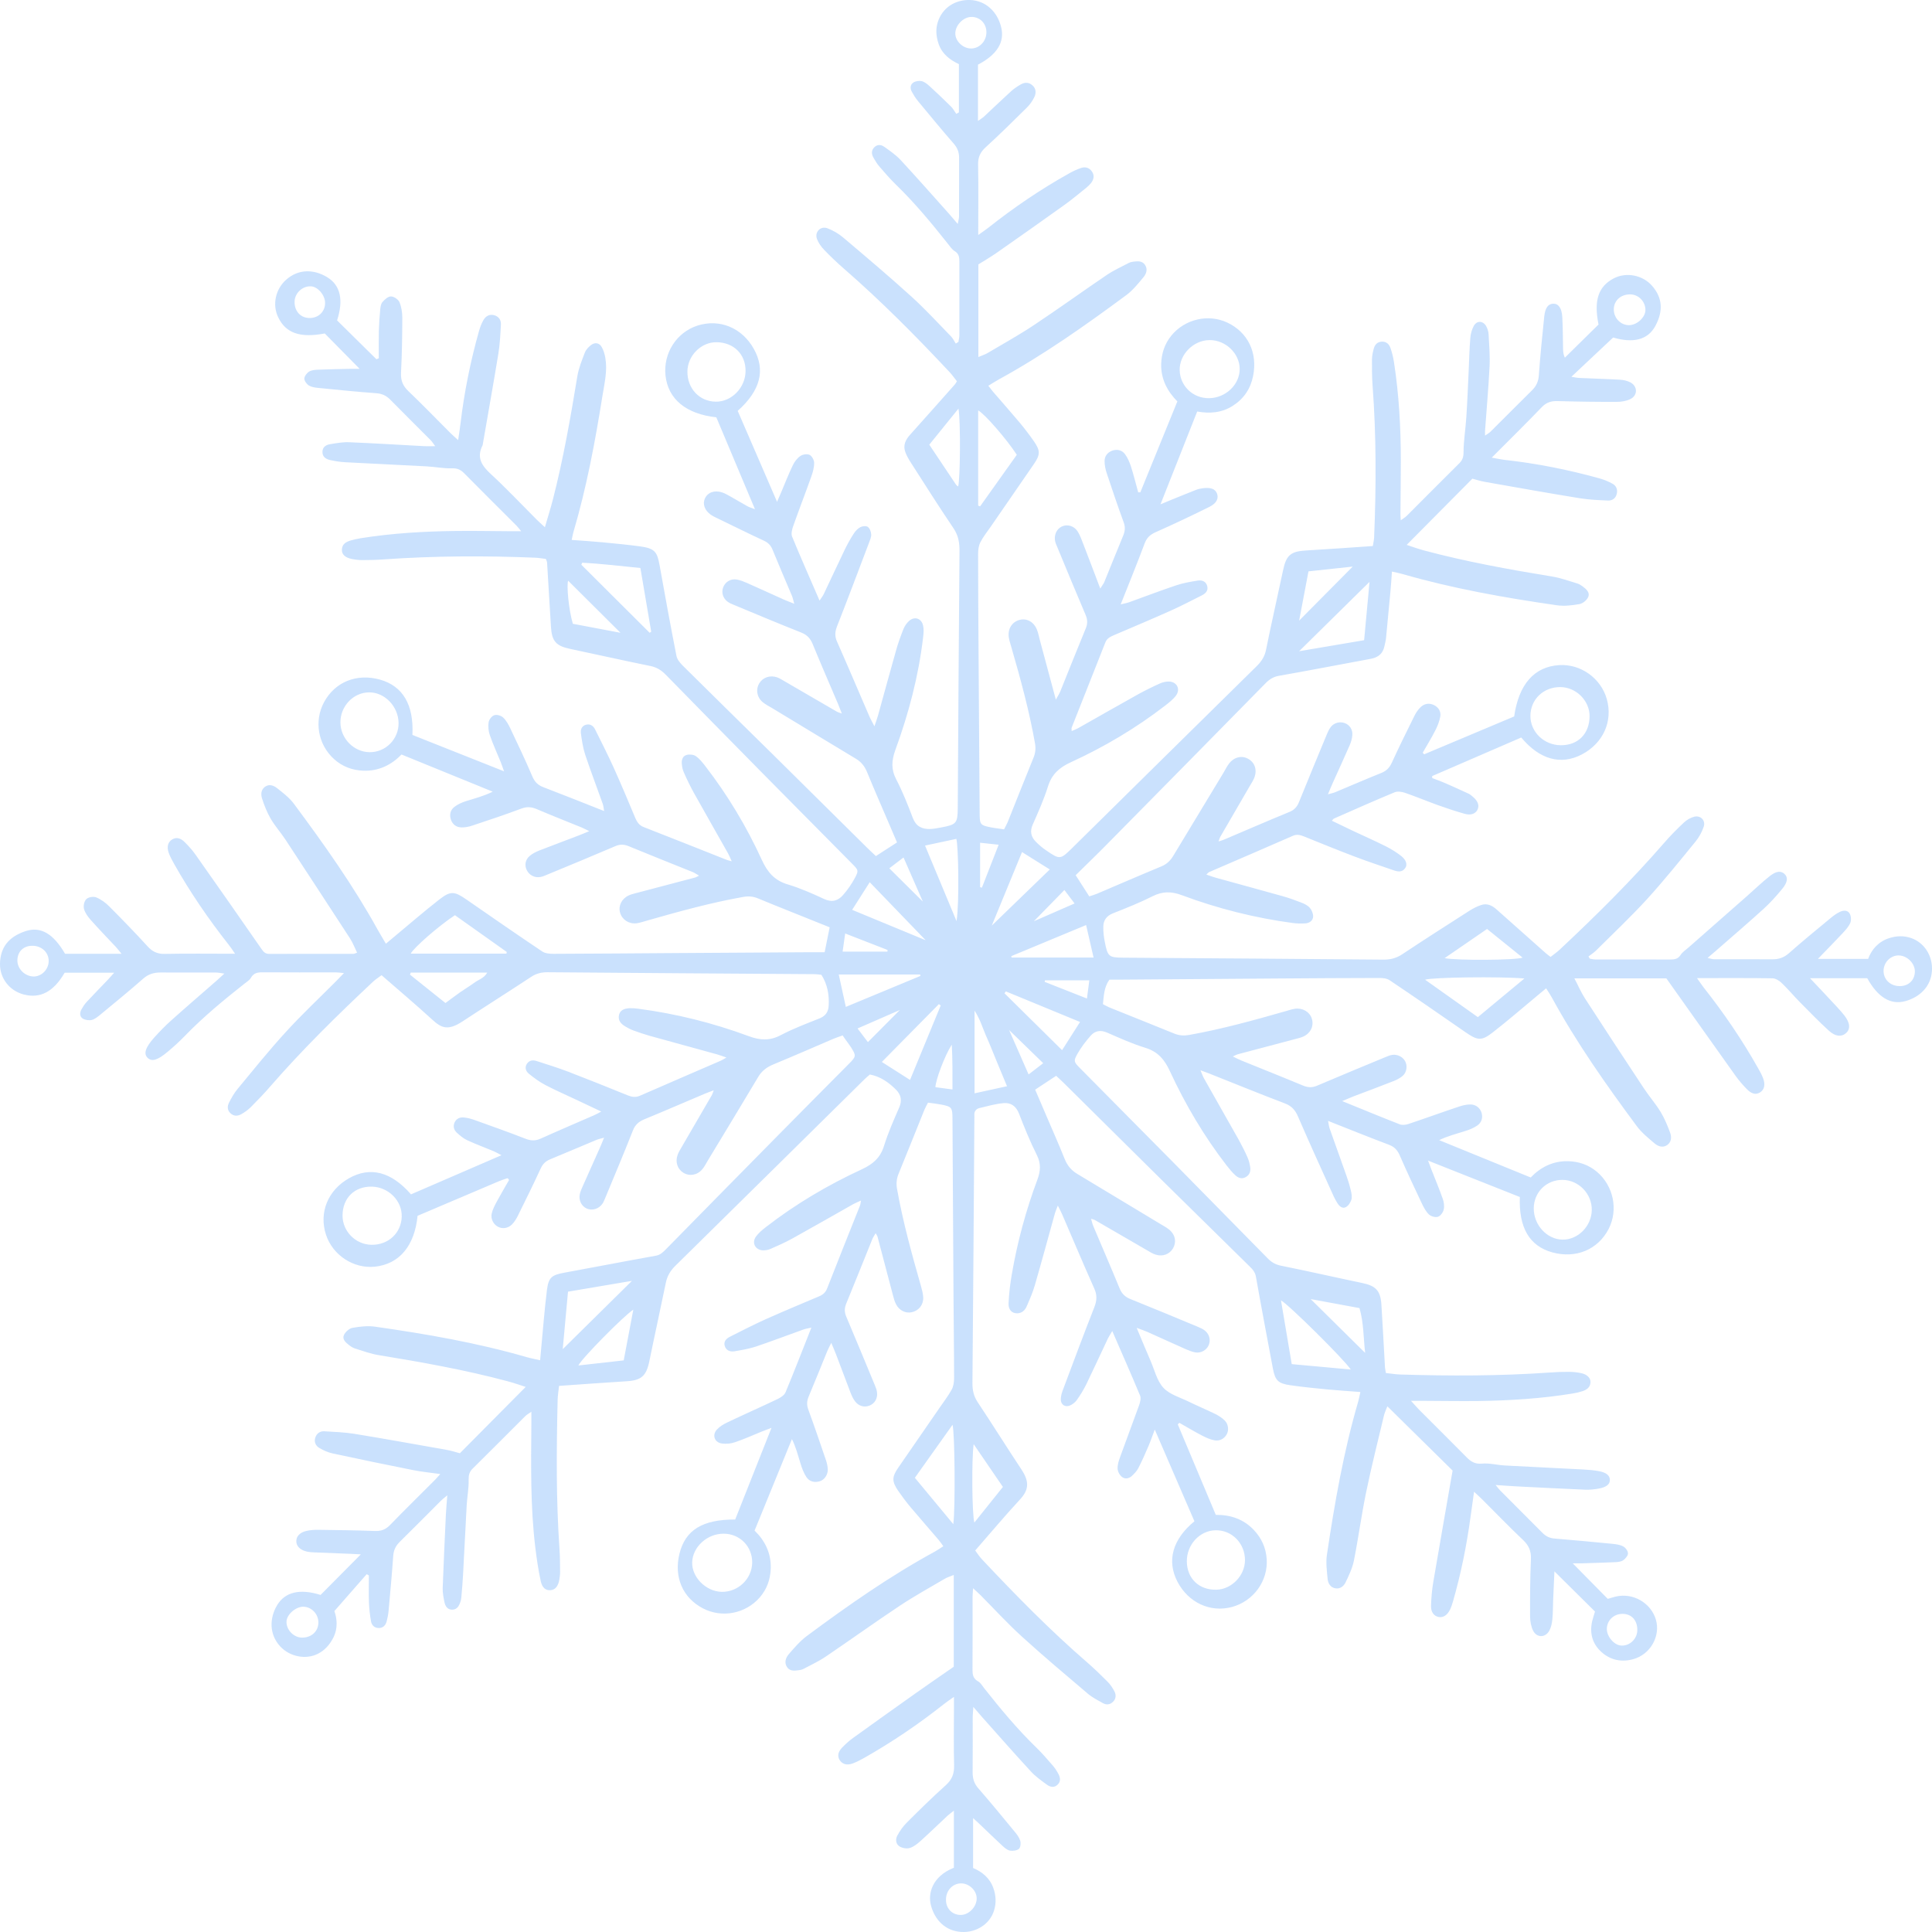 <?xml version="1.0" encoding="UTF-8"?> <svg xmlns="http://www.w3.org/2000/svg" viewBox="0 0 30 30" fill="none"><path opacity="0.3" d="M5.693 24.445C5.533 24.627 5.373 24.81 5.192 25.017C5.23 25.12 5.255 25.281 5.17 25.441C5.115 25.544 5.04 25.628 4.934 25.681C4.746 25.775 4.497 25.725 4.349 25.563C4.176 25.373 4.186 25.123 4.302 24.927C4.427 24.718 4.658 24.666 4.978 24.766C5.177 24.566 5.379 24.362 5.603 24.136C5.529 24.132 5.489 24.129 5.45 24.128C5.258 24.12 5.066 24.113 4.874 24.105C4.838 24.104 4.801 24.101 4.766 24.093C4.662 24.07 4.602 24.01 4.601 23.933C4.6 23.856 4.657 23.794 4.762 23.771C4.822 23.758 4.886 23.754 4.948 23.755C5.239 23.759 5.529 23.762 5.82 23.773C5.916 23.777 5.986 23.752 6.054 23.683C6.285 23.444 6.523 23.212 6.758 22.976C6.779 22.955 6.798 22.931 6.837 22.889C6.681 22.867 6.544 22.854 6.411 22.827C5.994 22.744 5.578 22.658 5.162 22.568C5.092 22.553 5.024 22.522 4.962 22.486C4.905 22.453 4.874 22.396 4.895 22.326C4.916 22.259 4.968 22.221 5.036 22.225C5.192 22.234 5.348 22.24 5.501 22.264C5.978 22.342 6.452 22.428 6.928 22.512C7.004 22.525 7.078 22.549 7.141 22.566C7.483 22.221 7.818 21.883 8.163 21.536C8.076 21.508 7.98 21.474 7.882 21.448C7.224 21.272 6.555 21.153 5.884 21.043C5.757 21.023 5.635 20.977 5.512 20.939C5.478 20.929 5.446 20.907 5.418 20.885C5.367 20.846 5.311 20.794 5.34 20.731C5.363 20.682 5.422 20.628 5.473 20.619C5.589 20.598 5.712 20.584 5.827 20.601C6.619 20.714 7.406 20.85 8.176 21.073C8.239 21.091 8.305 21.103 8.387 21.122C8.393 21.053 8.397 20.999 8.403 20.944C8.432 20.639 8.455 20.334 8.493 20.03C8.518 19.834 8.569 19.798 8.759 19.763C9.234 19.676 9.707 19.584 10.182 19.499C10.258 19.486 10.3 19.439 10.347 19.392C10.9 18.829 11.453 18.266 12.008 17.704C12.398 17.308 12.79 16.914 13.181 16.52C13.296 16.404 13.298 16.395 13.211 16.257C13.186 16.218 13.156 16.181 13.129 16.143C13.114 16.122 13.1 16.1 13.085 16.078C13.026 16.1 12.982 16.113 12.94 16.131C12.63 16.264 12.321 16.399 12.009 16.528C11.909 16.57 11.831 16.626 11.775 16.72C11.517 17.153 11.256 17.583 10.995 18.014C10.966 18.062 10.941 18.115 10.904 18.158C10.825 18.25 10.704 18.269 10.609 18.209C10.52 18.153 10.483 18.045 10.521 17.936C10.534 17.897 10.556 17.861 10.577 17.825C10.736 17.551 10.895 17.278 11.054 17.004C11.063 16.988 11.068 16.97 11.083 16.93C11.021 16.954 10.979 16.968 10.938 16.986C10.627 17.117 10.318 17.252 10.006 17.38C9.919 17.416 9.862 17.465 9.827 17.556C9.688 17.909 9.541 18.257 9.396 18.607C9.384 18.636 9.372 18.665 9.355 18.691C9.297 18.774 9.194 18.804 9.108 18.765C9.029 18.728 8.983 18.637 9.003 18.543C9.013 18.498 9.033 18.454 9.052 18.412C9.138 18.217 9.226 18.024 9.312 17.829C9.333 17.782 9.352 17.735 9.38 17.666C9.328 17.681 9.295 17.686 9.265 17.699C9.025 17.799 8.787 17.901 8.547 18C8.475 18.029 8.429 18.071 8.396 18.144C8.281 18.394 8.159 18.64 8.037 18.887C8.014 18.932 7.985 18.978 7.95 19.013C7.888 19.075 7.802 19.085 7.734 19.05C7.663 19.014 7.615 18.926 7.636 18.84C7.652 18.776 7.684 18.714 7.716 18.655C7.777 18.542 7.843 18.431 7.904 18.324C7.895 18.309 7.893 18.304 7.889 18.301C7.886 18.298 7.88 18.295 7.876 18.296C7.832 18.311 7.788 18.325 7.745 18.343C7.325 18.521 6.905 18.7 6.484 18.879C6.438 19.346 6.201 19.629 5.821 19.669C5.489 19.703 5.165 19.49 5.061 19.17C4.95 18.827 5.092 18.481 5.419 18.296C5.748 18.11 6.075 18.193 6.382 18.546C6.841 18.348 7.301 18.148 7.787 17.938C7.734 17.911 7.702 17.892 7.668 17.877C7.529 17.819 7.388 17.767 7.252 17.704C7.192 17.676 7.139 17.63 7.09 17.585C7.047 17.543 7.032 17.487 7.06 17.427C7.089 17.367 7.143 17.347 7.202 17.352C7.258 17.357 7.315 17.372 7.368 17.391C7.631 17.486 7.896 17.579 8.157 17.681C8.24 17.714 8.311 17.718 8.394 17.681C8.673 17.555 8.955 17.436 9.235 17.313C9.263 17.301 9.289 17.285 9.336 17.26C9.198 17.195 9.078 17.138 8.958 17.081C8.794 17.004 8.627 16.931 8.466 16.847C8.375 16.799 8.291 16.737 8.211 16.672C8.167 16.635 8.143 16.578 8.182 16.518C8.22 16.462 8.275 16.457 8.334 16.476C8.497 16.529 8.66 16.579 8.82 16.64C9.13 16.759 9.439 16.883 9.746 17.008C9.812 17.035 9.869 17.044 9.938 17.014C10.356 16.831 10.776 16.651 11.195 16.469C11.217 16.46 11.237 16.445 11.28 16.421C11.217 16.4 11.176 16.384 11.134 16.372C10.784 16.275 10.434 16.18 10.084 16.083C9.999 16.059 9.916 16.03 9.833 16C9.79 15.984 9.748 15.962 9.708 15.938C9.642 15.898 9.593 15.846 9.612 15.76C9.627 15.693 9.684 15.658 9.783 15.655C9.824 15.654 9.866 15.658 9.907 15.663C10.496 15.74 11.069 15.883 11.625 16.089C11.803 16.155 11.953 16.164 12.125 16.073C12.317 15.972 12.522 15.895 12.725 15.814C12.82 15.776 12.863 15.712 12.868 15.614C12.877 15.444 12.848 15.284 12.755 15.137C12.721 15.133 12.69 15.128 12.66 15.127C11.273 15.117 9.887 15.109 8.5 15.097C8.409 15.097 8.33 15.115 8.252 15.166C7.897 15.4 7.537 15.627 7.181 15.861C6.948 16.015 6.847 15.956 6.711 15.832C6.459 15.601 6.197 15.38 5.925 15.143C5.883 15.175 5.831 15.207 5.788 15.248C5.235 15.767 4.694 16.298 4.196 16.871C4.101 16.981 4 17.086 3.897 17.189C3.854 17.232 3.802 17.27 3.748 17.3C3.691 17.334 3.628 17.335 3.576 17.284C3.529 17.238 3.528 17.178 3.555 17.125C3.592 17.051 3.633 16.977 3.685 16.914C3.933 16.614 4.177 16.31 4.44 16.023C4.688 15.751 4.958 15.498 5.218 15.237C5.254 15.201 5.289 15.165 5.341 15.11C5.284 15.105 5.25 15.099 5.217 15.099C4.838 15.099 4.459 15.101 4.08 15.098C4.002 15.097 3.94 15.107 3.897 15.182C3.875 15.221 3.831 15.247 3.794 15.276C3.472 15.53 3.156 15.791 2.869 16.087C2.787 16.173 2.697 16.253 2.606 16.33C2.448 16.463 2.359 16.489 2.294 16.428C2.226 16.364 2.255 16.266 2.399 16.106C2.479 16.018 2.562 15.932 2.651 15.852C2.883 15.644 3.119 15.441 3.354 15.236C3.392 15.202 3.43 15.168 3.484 15.118C3.43 15.111 3.397 15.103 3.364 15.102C3.073 15.101 2.782 15.103 2.491 15.101C2.389 15.101 2.304 15.125 2.223 15.197C2.005 15.389 1.779 15.573 1.555 15.758C1.515 15.79 1.471 15.827 1.424 15.838C1.38 15.848 1.32 15.839 1.283 15.815C1.235 15.784 1.237 15.723 1.265 15.674C1.288 15.633 1.313 15.593 1.345 15.559C1.454 15.441 1.567 15.326 1.678 15.21C1.704 15.182 1.729 15.152 1.773 15.104H1.004C0.833 15.399 0.626 15.51 0.367 15.442C0.148 15.384 -0.006 15.19 0 14.959C0.007 14.719 0.125 14.549 0.396 14.459C0.633 14.38 0.83 14.5 1.01 14.81C1.294 14.81 1.578 14.81 1.887 14.81C1.848 14.763 1.825 14.732 1.799 14.704C1.668 14.564 1.534 14.426 1.407 14.283C1.363 14.233 1.32 14.174 1.304 14.112C1.292 14.066 1.308 13.991 1.342 13.96C1.375 13.929 1.453 13.917 1.496 13.935C1.57 13.966 1.64 14.018 1.697 14.075C1.899 14.278 2.098 14.483 2.29 14.693C2.366 14.777 2.444 14.815 2.559 14.812C2.912 14.805 3.264 14.81 3.65 14.81C3.609 14.75 3.583 14.709 3.553 14.672C3.237 14.272 2.95 13.852 2.7 13.408C2.67 13.354 2.639 13.298 2.619 13.24C2.586 13.147 2.61 13.071 2.675 13.034C2.737 12.998 2.801 13.009 2.871 13.079C2.929 13.138 2.986 13.2 3.034 13.268C3.378 13.756 3.72 14.244 4.06 14.735C4.093 14.782 4.119 14.812 4.18 14.812C4.616 14.81 5.052 14.812 5.488 14.811C5.502 14.811 5.516 14.803 5.545 14.793C5.507 14.715 5.478 14.638 5.434 14.57C5.1 14.056 4.765 13.544 4.429 13.032C4.357 12.924 4.269 12.826 4.204 12.714C4.147 12.617 4.105 12.51 4.07 12.402C4.049 12.339 4.05 12.264 4.115 12.217C4.18 12.17 4.25 12.197 4.302 12.238C4.395 12.312 4.493 12.386 4.563 12.48C5.031 13.11 5.485 13.749 5.865 14.437C5.903 14.505 5.944 14.571 5.992 14.654C6.042 14.613 6.083 14.577 6.126 14.542C6.357 14.35 6.585 14.152 6.822 13.967C6.998 13.83 7.057 13.84 7.239 13.965C7.631 14.237 8.024 14.509 8.421 14.775C8.467 14.806 8.538 14.811 8.597 14.811C9.236 14.809 9.874 14.803 10.513 14.799C11.209 14.794 11.905 14.79 12.601 14.786C12.662 14.785 12.724 14.786 12.805 14.786C12.832 14.653 12.857 14.529 12.883 14.399C12.682 14.318 12.5 14.245 12.317 14.172C12.134 14.098 11.951 14.026 11.769 13.95C11.695 13.919 11.625 13.913 11.543 13.927C11.036 14.017 10.541 14.154 10.047 14.295C9.992 14.31 9.938 14.33 9.882 14.337C9.764 14.35 9.659 14.279 9.629 14.173C9.598 14.068 9.651 13.957 9.761 13.905C9.794 13.889 9.83 13.88 9.865 13.871C10.175 13.789 10.487 13.707 10.798 13.625C10.811 13.621 10.824 13.612 10.855 13.597C10.815 13.574 10.788 13.555 10.758 13.542C10.426 13.408 10.094 13.277 9.763 13.14C9.691 13.11 9.629 13.107 9.555 13.139C9.203 13.29 8.848 13.436 8.493 13.583C8.46 13.597 8.426 13.612 8.391 13.618C8.305 13.634 8.221 13.591 8.182 13.516C8.142 13.44 8.154 13.35 8.226 13.29C8.268 13.254 8.321 13.228 8.373 13.207C8.576 13.128 8.781 13.052 8.984 12.974C9.032 12.956 9.078 12.936 9.15 12.906C9.094 12.879 9.061 12.861 9.027 12.847C8.796 12.753 8.564 12.662 8.335 12.564C8.254 12.53 8.184 12.523 8.098 12.555C7.845 12.65 7.589 12.735 7.333 12.82C7.28 12.838 7.222 12.849 7.167 12.848C7.088 12.847 7.028 12.804 7.002 12.728C6.976 12.652 6.992 12.578 7.055 12.53C7.107 12.49 7.17 12.461 7.233 12.441C7.37 12.398 7.51 12.363 7.651 12.293C7.183 12.102 6.716 11.912 6.235 11.716C6.079 11.876 5.88 11.978 5.638 11.967C5.468 11.96 5.314 11.903 5.185 11.785C4.937 11.56 4.874 11.196 5.032 10.903C5.202 10.589 5.537 10.453 5.897 10.552C6.254 10.651 6.427 10.941 6.404 11.412C6.868 11.596 7.334 11.781 7.827 11.977C7.804 11.914 7.791 11.873 7.775 11.833C7.718 11.694 7.655 11.557 7.606 11.415C7.585 11.354 7.577 11.281 7.587 11.217C7.593 11.174 7.636 11.119 7.674 11.106C7.714 11.092 7.78 11.111 7.812 11.141C7.86 11.185 7.894 11.248 7.923 11.308C8.041 11.556 8.159 11.805 8.267 12.058C8.303 12.141 8.352 12.191 8.436 12.223C8.746 12.341 9.054 12.465 9.381 12.594C9.372 12.545 9.37 12.512 9.359 12.481C9.269 12.227 9.172 11.975 9.087 11.719C9.052 11.612 9.035 11.498 9.02 11.386C9.012 11.327 9.035 11.269 9.102 11.253C9.167 11.237 9.214 11.271 9.241 11.327C9.338 11.522 9.437 11.717 9.527 11.915C9.644 12.175 9.755 12.438 9.865 12.702C9.893 12.768 9.926 12.815 9.996 12.843C10.427 13.011 10.855 13.182 11.285 13.352C11.303 13.359 11.322 13.363 11.362 13.374C11.338 13.321 11.324 13.285 11.305 13.251C11.13 12.939 10.951 12.629 10.777 12.316C10.719 12.212 10.667 12.104 10.619 11.995C10.6 11.954 10.591 11.906 10.587 11.86C10.581 11.798 10.602 11.738 10.664 11.722C10.708 11.711 10.771 11.717 10.806 11.742C10.864 11.783 10.911 11.843 10.955 11.9C11.302 12.35 11.593 12.836 11.829 13.351C11.917 13.544 12.027 13.673 12.235 13.734C12.428 13.792 12.615 13.875 12.798 13.96C12.92 14.017 13.014 13.986 13.091 13.898C13.162 13.817 13.225 13.726 13.276 13.631C13.336 13.518 13.328 13.51 13.236 13.416C12.776 12.951 12.315 12.486 11.855 12.021C11.348 11.507 10.842 10.992 10.337 10.476C10.27 10.408 10.199 10.362 10.101 10.342C9.684 10.258 9.269 10.163 8.853 10.076C8.634 10.03 8.568 9.957 8.555 9.73C8.536 9.398 8.515 9.067 8.495 8.735C8.494 8.721 8.486 8.706 8.477 8.679C8.425 8.673 8.37 8.663 8.315 8.66C7.525 8.628 6.737 8.631 5.948 8.687C5.84 8.695 5.731 8.697 5.622 8.697C5.57 8.697 5.518 8.691 5.467 8.681C5.36 8.659 5.308 8.611 5.309 8.538C5.31 8.449 5.373 8.414 5.446 8.392C5.496 8.378 5.547 8.367 5.598 8.358C6.086 8.28 6.578 8.251 7.072 8.245C7.363 8.241 7.654 8.248 7.944 8.249C7.984 8.249 8.024 8.249 8.093 8.249C8.057 8.206 8.041 8.183 8.021 8.163C7.749 7.891 7.476 7.621 7.206 7.347C7.151 7.292 7.099 7.269 7.016 7.272C6.888 7.276 6.758 7.249 6.629 7.242C6.209 7.219 5.789 7.201 5.369 7.178C5.287 7.174 5.204 7.161 5.124 7.143C5.06 7.129 5.006 7.093 5.007 7.018C5.007 6.941 5.063 6.907 5.128 6.897C5.224 6.881 5.323 6.863 5.421 6.867C5.81 6.883 6.198 6.907 6.587 6.928C6.637 6.931 6.688 6.928 6.758 6.928C6.729 6.89 6.712 6.86 6.689 6.837C6.48 6.627 6.27 6.419 6.062 6.208C6.001 6.146 5.936 6.113 5.845 6.106C5.545 6.084 5.246 6.054 4.946 6.024C4.895 6.019 4.839 6.012 4.797 5.986C4.763 5.966 4.727 5.917 4.726 5.88C4.726 5.843 4.762 5.795 4.796 5.772C4.832 5.749 4.884 5.743 4.929 5.741C5.1 5.734 5.272 5.731 5.443 5.727C5.477 5.726 5.511 5.727 5.584 5.727C5.387 5.526 5.214 5.351 5.043 5.178C4.658 5.251 4.437 5.173 4.319 4.925C4.226 4.732 4.277 4.49 4.444 4.343C4.631 4.177 4.869 4.176 5.08 4.304C5.289 4.43 5.336 4.662 5.234 4.975C5.437 5.175 5.641 5.377 5.845 5.578C5.857 5.573 5.87 5.568 5.882 5.563C5.882 5.42 5.88 5.277 5.883 5.133C5.886 5.024 5.894 4.915 5.904 4.807C5.908 4.767 5.914 4.718 5.939 4.69C5.974 4.65 6.026 4.602 6.071 4.603C6.117 4.603 6.183 4.648 6.202 4.69C6.233 4.764 6.247 4.851 6.247 4.932C6.246 5.217 6.242 5.503 6.227 5.788C6.221 5.907 6.255 5.992 6.342 6.074C6.564 6.286 6.776 6.506 6.993 6.723C7.025 6.755 7.06 6.784 7.114 6.834C7.129 6.732 7.142 6.654 7.151 6.574C7.209 6.088 7.305 5.611 7.438 5.14C7.455 5.081 7.477 5.021 7.508 4.968C7.545 4.905 7.605 4.873 7.68 4.896C7.748 4.918 7.782 4.972 7.778 5.039C7.77 5.189 7.763 5.341 7.739 5.489C7.663 5.955 7.579 6.42 7.499 6.885C7.497 6.896 7.497 6.907 7.493 6.916C7.395 7.108 7.484 7.235 7.626 7.365C7.87 7.59 8.098 7.833 8.333 8.068C8.369 8.104 8.407 8.137 8.461 8.187C8.507 8.028 8.551 7.89 8.587 7.75C8.748 7.121 8.86 6.482 8.965 5.842C8.986 5.716 9.036 5.593 9.082 5.474C9.1 5.428 9.14 5.387 9.18 5.356C9.237 5.313 9.305 5.323 9.341 5.385C9.372 5.437 9.39 5.499 9.4 5.559C9.434 5.758 9.386 5.952 9.355 6.146C9.241 6.859 9.109 7.568 8.904 8.262C8.894 8.296 8.889 8.332 8.877 8.384C9.042 8.396 9.2 8.406 9.357 8.421C9.553 8.44 9.75 8.458 9.945 8.485C10.164 8.516 10.205 8.566 10.242 8.777C10.326 9.248 10.412 9.717 10.504 10.185C10.515 10.241 10.561 10.295 10.603 10.337C11.067 10.798 11.535 11.255 12.001 11.715C12.492 12.201 12.982 12.687 13.474 13.173C13.51 13.209 13.548 13.243 13.601 13.293C13.709 13.223 13.815 13.154 13.929 13.081C13.881 12.97 13.84 12.875 13.8 12.78C13.688 12.518 13.573 12.256 13.465 11.992C13.428 11.901 13.375 11.832 13.291 11.782C12.86 11.523 12.429 11.261 11.999 11.001C11.945 10.968 11.888 10.941 11.841 10.901C11.75 10.824 11.733 10.699 11.793 10.606C11.849 10.517 11.958 10.481 12.068 10.518C12.106 10.532 12.142 10.555 12.178 10.576C12.452 10.735 12.725 10.894 12.999 11.053C13.015 11.062 13.034 11.066 13.072 11.08C13.048 11.018 13.032 10.976 13.015 10.935C12.883 10.625 12.748 10.315 12.62 10.003C12.584 9.916 12.535 9.86 12.444 9.823C12.092 9.684 11.743 9.537 11.394 9.392C11.361 9.379 11.326 9.364 11.298 9.343C11.224 9.288 11.2 9.2 11.229 9.121C11.261 9.036 11.345 8.983 11.44 8.999C11.495 9.008 11.55 9.031 11.601 9.053C11.791 9.137 11.98 9.224 12.169 9.309C12.215 9.329 12.263 9.347 12.333 9.375C12.317 9.319 12.311 9.286 12.299 9.256C12.198 9.017 12.095 8.778 11.997 8.538C11.97 8.471 11.931 8.428 11.864 8.397C11.615 8.281 11.369 8.159 11.121 8.039C11.093 8.025 11.065 8.012 11.039 7.994C10.942 7.926 10.906 7.827 10.946 7.74C10.989 7.646 11.094 7.607 11.213 7.646C11.261 7.662 11.306 7.69 11.352 7.715C11.438 7.763 11.522 7.814 11.608 7.862C11.634 7.876 11.662 7.884 11.723 7.907C11.515 7.412 11.319 6.947 11.123 6.48C10.655 6.429 10.374 6.199 10.334 5.832C10.297 5.485 10.505 5.161 10.83 5.056C11.173 4.946 11.521 5.089 11.704 5.415C11.89 5.745 11.809 6.064 11.455 6.38C11.653 6.838 11.852 7.298 12.066 7.792C12.096 7.722 12.115 7.679 12.134 7.635C12.192 7.497 12.247 7.357 12.312 7.222C12.339 7.167 12.38 7.113 12.429 7.08C12.465 7.055 12.534 7.045 12.571 7.063C12.607 7.081 12.642 7.143 12.642 7.186C12.643 7.256 12.623 7.329 12.599 7.397C12.507 7.656 12.407 7.913 12.316 8.172C12.298 8.222 12.282 8.289 12.3 8.333C12.434 8.659 12.577 8.981 12.726 9.326C12.755 9.281 12.776 9.256 12.79 9.227C12.902 8.993 13.01 8.757 13.123 8.523C13.164 8.44 13.21 8.358 13.261 8.28C13.286 8.242 13.322 8.205 13.361 8.185C13.394 8.169 13.452 8.163 13.476 8.182C13.507 8.205 13.526 8.258 13.528 8.299C13.53 8.343 13.508 8.389 13.492 8.433C13.328 8.865 13.166 9.297 12.997 9.727C12.965 9.81 12.96 9.879 12.997 9.962C13.169 10.351 13.335 10.743 13.504 11.134C13.522 11.174 13.545 11.212 13.578 11.278C13.603 11.203 13.621 11.157 13.634 11.109C13.729 10.769 13.82 10.429 13.917 10.089C13.948 9.98 13.987 9.872 14.029 9.767C14.048 9.72 14.08 9.674 14.117 9.641C14.2 9.567 14.308 9.601 14.333 9.711C14.347 9.769 14.342 9.835 14.334 9.896C14.264 10.497 14.11 11.079 13.903 11.646C13.845 11.807 13.834 11.943 13.916 12.101C14.016 12.293 14.097 12.498 14.174 12.701C14.223 12.83 14.314 12.875 14.438 12.873C14.494 12.872 14.551 12.86 14.607 12.85C14.854 12.805 14.87 12.784 14.872 12.543C14.88 11.213 14.888 9.884 14.899 8.554C14.9 8.426 14.881 8.314 14.806 8.203C14.579 7.867 14.362 7.525 14.144 7.184C14.11 7.132 14.079 7.078 14.058 7.02C14.019 6.915 14.061 6.829 14.132 6.75C14.364 6.492 14.595 6.231 14.826 5.971C14.836 5.96 14.843 5.946 14.859 5.92C14.823 5.875 14.788 5.825 14.747 5.78C14.222 5.219 13.681 4.673 13.1 4.168C12.994 4.076 12.893 3.979 12.796 3.878C12.75 3.83 12.709 3.772 12.686 3.711C12.646 3.603 12.741 3.504 12.849 3.545C12.934 3.577 13.019 3.626 13.089 3.685C13.446 3.987 13.803 4.288 14.149 4.602C14.364 4.796 14.561 5.012 14.764 5.22C14.796 5.252 14.816 5.296 14.841 5.335C14.855 5.327 14.869 5.318 14.882 5.31C14.887 5.277 14.896 5.244 14.897 5.212C14.897 4.827 14.896 4.443 14.897 4.059C14.897 3.994 14.89 3.94 14.825 3.9C14.782 3.874 14.752 3.827 14.72 3.787C14.465 3.465 14.204 3.15 13.908 2.863C13.819 2.776 13.737 2.681 13.656 2.587C13.619 2.544 13.589 2.495 13.561 2.445C13.532 2.391 13.528 2.335 13.576 2.287C13.625 2.238 13.684 2.245 13.733 2.281C13.821 2.344 13.913 2.407 13.986 2.486C14.24 2.76 14.487 3.041 14.736 3.319C14.776 3.365 14.816 3.413 14.872 3.478C14.881 3.425 14.892 3.393 14.892 3.361C14.893 3.06 14.892 2.758 14.893 2.457C14.894 2.37 14.87 2.3 14.811 2.232C14.62 2.013 14.435 1.788 14.25 1.564C14.214 1.52 14.184 1.471 14.157 1.421C14.128 1.369 14.136 1.312 14.183 1.281C14.217 1.259 14.272 1.251 14.312 1.26C14.354 1.27 14.395 1.303 14.429 1.333C14.544 1.438 14.657 1.545 14.768 1.655C14.8 1.687 14.822 1.73 14.849 1.768C14.863 1.76 14.876 1.753 14.89 1.745V0.996C14.757 0.933 14.628 0.842 14.573 0.677C14.536 0.565 14.526 0.454 14.563 0.34C14.632 0.124 14.829 -0.008 15.065 0C15.304 0.009 15.486 0.18 15.545 0.418C15.605 0.654 15.482 0.849 15.186 1.004V1.878C15.229 1.847 15.258 1.831 15.281 1.809C15.422 1.678 15.56 1.544 15.702 1.415C15.748 1.374 15.801 1.339 15.854 1.309C15.913 1.276 15.975 1.276 16.029 1.323C16.089 1.374 16.092 1.444 16.061 1.508C16.032 1.567 15.992 1.625 15.945 1.671C15.735 1.879 15.524 2.087 15.305 2.287C15.222 2.363 15.185 2.442 15.188 2.556C15.195 2.909 15.19 3.262 15.19 3.649C15.253 3.604 15.297 3.574 15.339 3.542C15.739 3.225 16.159 2.939 16.604 2.691C16.662 2.658 16.724 2.629 16.788 2.608C16.852 2.586 16.914 2.604 16.954 2.661C16.999 2.724 16.985 2.789 16.938 2.847C16.915 2.874 16.888 2.9 16.86 2.922C16.746 3.013 16.635 3.107 16.516 3.191C16.17 3.439 15.822 3.684 15.473 3.928C15.384 3.99 15.289 4.045 15.192 4.106V5.544C15.247 5.52 15.294 5.506 15.335 5.482C15.576 5.339 15.822 5.203 16.055 5.048C16.436 4.795 16.806 4.527 17.184 4.271C17.29 4.199 17.409 4.145 17.523 4.085C17.546 4.073 17.572 4.066 17.598 4.063C17.665 4.056 17.736 4.046 17.781 4.115C17.825 4.182 17.799 4.252 17.757 4.303C17.675 4.402 17.592 4.506 17.49 4.582C16.851 5.055 16.202 5.513 15.504 5.895C15.454 5.922 15.407 5.954 15.347 5.99C15.377 6.028 15.4 6.06 15.426 6.09C15.562 6.247 15.699 6.402 15.833 6.562C15.909 6.653 15.982 6.748 16.05 6.846C16.158 7 16.155 7.06 16.05 7.212C15.829 7.532 15.608 7.853 15.387 8.174C15.331 8.255 15.268 8.333 15.224 8.419C15.197 8.471 15.188 8.537 15.188 8.597C15.188 9.111 15.192 9.625 15.195 10.139C15.2 10.97 15.206 11.801 15.212 12.632C15.213 12.802 15.222 12.815 15.386 12.847C15.451 12.86 15.518 12.867 15.591 12.878C15.612 12.836 15.633 12.801 15.648 12.764C15.781 12.431 15.913 12.098 16.048 11.766C16.079 11.691 16.085 11.621 16.071 11.54C15.982 11.038 15.848 10.547 15.707 10.059C15.692 10.004 15.672 9.949 15.664 9.893C15.647 9.764 15.714 9.659 15.828 9.627C15.941 9.595 16.051 9.653 16.101 9.776C16.122 9.828 16.132 9.885 16.147 9.94C16.227 10.24 16.308 10.539 16.395 10.864C16.426 10.808 16.448 10.775 16.463 10.739C16.595 10.412 16.725 10.083 16.86 9.757C16.89 9.684 16.888 9.622 16.858 9.55C16.707 9.196 16.561 8.842 16.414 8.487C16.404 8.463 16.392 8.439 16.386 8.414C16.361 8.314 16.404 8.215 16.487 8.176C16.572 8.136 16.677 8.164 16.733 8.251C16.769 8.307 16.792 8.371 16.816 8.434C16.904 8.661 16.99 8.889 17.085 9.139C17.113 9.093 17.135 9.068 17.147 9.039C17.246 8.798 17.341 8.557 17.441 8.317C17.47 8.246 17.476 8.184 17.448 8.109C17.355 7.856 17.269 7.6 17.184 7.344C17.165 7.286 17.152 7.223 17.152 7.162C17.151 7.083 17.197 7.024 17.272 6.997C17.348 6.971 17.423 6.99 17.469 7.052C17.511 7.109 17.54 7.178 17.562 7.245C17.604 7.377 17.637 7.511 17.674 7.645C17.685 7.645 17.696 7.645 17.707 7.645C17.897 7.178 18.087 6.71 18.282 6.233C18.126 6.076 18.023 5.883 18.031 5.645C18.037 5.485 18.085 5.34 18.187 5.213C18.396 4.955 18.763 4.869 19.06 5.01C19.377 5.161 19.531 5.476 19.458 5.839C19.419 6.036 19.314 6.192 19.142 6.302C18.971 6.411 18.784 6.425 18.59 6.39C18.4 6.87 18.216 7.336 18.02 7.831C18.099 7.798 18.149 7.777 18.199 7.757C18.324 7.706 18.449 7.655 18.574 7.606C18.608 7.593 18.644 7.586 18.68 7.581C18.801 7.566 18.868 7.592 18.896 7.66C18.927 7.735 18.894 7.814 18.781 7.87C18.507 8.006 18.23 8.137 17.951 8.261C17.863 8.299 17.808 8.347 17.774 8.438C17.658 8.748 17.533 9.055 17.402 9.385C17.46 9.37 17.499 9.364 17.535 9.351C17.779 9.263 18.021 9.17 18.267 9.088C18.374 9.052 18.488 9.033 18.6 9.015C18.664 9.005 18.727 9.027 18.746 9.101C18.765 9.176 18.716 9.218 18.658 9.247C18.495 9.329 18.334 9.413 18.168 9.487C17.879 9.616 17.588 9.739 17.297 9.863C17.239 9.888 17.188 9.912 17.162 9.98C16.99 10.42 16.814 10.858 16.641 11.298C16.636 11.31 16.641 11.326 16.641 11.352C16.679 11.335 16.711 11.324 16.741 11.307C17.053 11.131 17.364 10.953 17.676 10.779C17.785 10.719 17.897 10.664 18.011 10.613C18.052 10.594 18.101 10.583 18.146 10.583C18.271 10.582 18.335 10.698 18.262 10.799C18.217 10.86 18.153 10.91 18.092 10.957C17.637 11.308 17.146 11.599 16.626 11.837C16.448 11.919 16.333 12.022 16.273 12.211C16.21 12.414 16.122 12.609 16.036 12.804C15.989 12.911 16.01 12.996 16.086 13.072C16.133 13.12 16.185 13.164 16.241 13.202C16.459 13.352 16.465 13.35 16.655 13.162C17.609 12.221 18.562 11.28 19.518 10.34C19.59 10.268 19.638 10.193 19.659 10.09C19.742 9.678 19.836 9.268 19.923 8.857C19.972 8.622 20.041 8.562 20.277 8.548C20.619 8.528 20.96 8.503 21.317 8.479C21.324 8.437 21.334 8.393 21.337 8.349C21.37 7.559 21.372 6.77 21.313 5.982C21.303 5.847 21.303 5.712 21.304 5.577C21.305 5.521 21.318 5.464 21.333 5.409C21.35 5.35 21.389 5.309 21.455 5.305C21.529 5.301 21.572 5.346 21.593 5.409C21.616 5.477 21.634 5.548 21.645 5.62C21.724 6.129 21.752 6.642 21.752 7.157C21.752 7.432 21.748 7.707 21.746 7.983C21.746 8.007 21.748 8.032 21.751 8.079C21.792 8.049 21.821 8.033 21.844 8.01C22.116 7.738 22.386 7.465 22.659 7.195C22.711 7.144 22.726 7.096 22.726 7.019C22.727 6.839 22.758 6.658 22.769 6.477C22.785 6.234 22.795 5.99 22.806 5.746C22.814 5.58 22.817 5.414 22.831 5.248C22.836 5.183 22.855 5.114 22.887 5.057C22.934 4.976 23.027 4.98 23.075 5.061C23.098 5.1 23.113 5.149 23.115 5.193C23.124 5.359 23.138 5.525 23.13 5.691C23.113 6.022 23.084 6.354 23.06 6.685C23.058 6.705 23.06 6.726 23.06 6.764C23.096 6.738 23.127 6.722 23.15 6.698C23.364 6.486 23.575 6.271 23.79 6.06C23.856 5.995 23.888 5.924 23.895 5.829C23.917 5.524 23.947 5.219 23.979 4.914C23.994 4.778 24.04 4.719 24.116 4.716C24.197 4.712 24.251 4.781 24.259 4.922C24.268 5.082 24.268 5.244 24.271 5.404C24.272 5.449 24.271 5.494 24.299 5.554C24.474 5.382 24.648 5.21 24.822 5.039C24.746 4.665 24.818 4.448 25.059 4.322C25.251 4.222 25.508 4.269 25.655 4.44C25.818 4.628 25.827 4.833 25.704 5.062C25.587 5.28 25.356 5.332 25.049 5.241C24.835 5.442 24.628 5.637 24.4 5.851C24.463 5.861 24.496 5.868 24.528 5.869C24.736 5.879 24.943 5.884 25.151 5.896C25.206 5.899 25.266 5.911 25.315 5.937C25.43 5.996 25.433 6.138 25.318 6.196C25.256 6.227 25.178 6.24 25.108 6.24C24.802 6.241 24.495 6.237 24.189 6.228C24.089 6.225 24.013 6.247 23.941 6.322C23.693 6.58 23.438 6.831 23.164 7.106C23.242 7.12 23.298 7.133 23.356 7.14C23.857 7.195 24.35 7.293 24.836 7.428C24.905 7.447 24.973 7.475 25.037 7.51C25.097 7.542 25.122 7.601 25.105 7.669C25.088 7.739 25.035 7.776 24.967 7.772C24.822 7.766 24.676 7.76 24.533 7.737C24.042 7.657 23.551 7.57 23.061 7.483C22.99 7.471 22.921 7.448 22.863 7.433C22.522 7.776 22.186 8.114 21.843 8.461C21.924 8.487 22.014 8.521 22.107 8.546C22.765 8.722 23.434 8.843 24.105 8.953C24.236 8.974 24.364 9.022 24.492 9.06C24.521 9.069 24.549 9.087 24.574 9.105C24.63 9.146 24.692 9.199 24.662 9.27C24.641 9.319 24.578 9.371 24.526 9.38C24.41 9.401 24.287 9.415 24.172 9.398C23.365 9.282 22.563 9.14 21.779 8.914C21.73 8.9 21.68 8.89 21.614 8.875C21.606 8.987 21.6 9.084 21.591 9.181C21.569 9.424 21.546 9.667 21.522 9.91C21.518 9.951 21.506 9.991 21.498 10.032C21.475 10.148 21.402 10.208 21.287 10.23C20.812 10.317 20.339 10.41 19.864 10.493C19.775 10.508 19.713 10.547 19.653 10.608C18.834 11.442 18.014 12.274 17.193 13.106C17.037 13.265 16.876 13.419 16.703 13.59C16.777 13.705 16.845 13.811 16.914 13.919C16.967 13.901 17.001 13.892 17.034 13.878C17.368 13.736 17.701 13.591 18.037 13.452C18.119 13.417 18.174 13.363 18.218 13.29C18.479 12.859 18.739 12.428 18.999 11.998C19.026 11.953 19.048 11.905 19.079 11.864C19.158 11.757 19.278 11.726 19.38 11.782C19.49 11.842 19.527 11.966 19.47 12.092C19.454 12.13 19.43 12.165 19.409 12.201C19.255 12.465 19.101 12.73 18.948 12.995C18.939 13.011 18.935 13.03 18.921 13.066C18.963 13.053 18.986 13.046 19.008 13.037C19.347 12.893 19.685 12.746 20.026 12.606C20.1 12.575 20.141 12.528 20.17 12.456C20.314 12.1 20.461 11.746 20.608 11.391C20.624 11.353 20.643 11.315 20.668 11.284C20.721 11.221 20.807 11.201 20.881 11.228C20.954 11.255 21.005 11.324 20.999 11.411C20.996 11.466 20.979 11.523 20.957 11.574C20.872 11.77 20.782 11.963 20.695 12.157C20.672 12.208 20.651 12.261 20.62 12.334C20.67 12.32 20.703 12.314 20.734 12.301C20.973 12.201 21.211 12.098 21.452 12.001C21.53 11.969 21.576 11.921 21.611 11.845C21.724 11.599 21.843 11.357 21.963 11.116C21.988 11.066 22.021 11.016 22.062 10.978C22.118 10.925 22.191 10.913 22.264 10.947C22.338 10.982 22.377 11.048 22.365 11.124C22.352 11.199 22.323 11.273 22.288 11.341C22.228 11.459 22.158 11.573 22.092 11.688C22.099 11.697 22.107 11.705 22.114 11.713C22.58 11.517 23.045 11.321 23.512 11.125C23.583 10.627 23.822 10.353 24.209 10.328C24.543 10.306 24.858 10.53 24.95 10.854C25.048 11.201 24.894 11.542 24.561 11.716C24.236 11.885 23.907 11.794 23.622 11.452C23.163 11.651 22.701 11.851 22.238 12.051C22.239 12.062 22.239 12.072 22.24 12.082C22.305 12.108 22.371 12.13 22.436 12.158C22.559 12.212 22.682 12.268 22.804 12.324C22.827 12.335 22.847 12.352 22.867 12.369C22.948 12.436 22.974 12.505 22.944 12.57C22.914 12.635 22.841 12.665 22.741 12.636C22.602 12.597 22.464 12.551 22.327 12.502C22.156 12.44 21.989 12.37 21.817 12.311C21.767 12.294 21.701 12.284 21.655 12.303C21.339 12.434 21.026 12.573 20.713 12.711C20.704 12.715 20.698 12.726 20.681 12.744C20.79 12.796 20.895 12.848 21.001 12.898C21.175 12.98 21.351 13.057 21.522 13.143C21.605 13.185 21.685 13.235 21.758 13.292C21.837 13.354 21.857 13.428 21.82 13.48C21.771 13.549 21.704 13.536 21.638 13.513C21.437 13.443 21.234 13.377 21.036 13.301C20.774 13.202 20.515 13.096 20.255 12.991C20.195 12.967 20.142 12.95 20.077 12.978C19.645 13.168 19.211 13.353 18.777 13.541C18.764 13.547 18.754 13.56 18.732 13.58C18.782 13.597 18.822 13.613 18.864 13.625C19.214 13.722 19.564 13.817 19.914 13.915C20.014 13.943 20.112 13.978 20.208 14.016C20.256 14.034 20.307 14.06 20.339 14.097C20.369 14.132 20.392 14.188 20.39 14.233C20.388 14.296 20.333 14.333 20.272 14.338C20.205 14.343 20.137 14.341 20.071 14.332C19.482 14.253 18.909 14.108 18.353 13.901C18.19 13.84 18.053 13.838 17.897 13.917C17.698 14.017 17.49 14.1 17.282 14.182C17.181 14.222 17.132 14.292 17.132 14.394C17.131 14.471 17.14 14.549 17.155 14.625C17.2 14.857 17.218 14.869 17.446 14.871C18.791 14.88 20.136 14.889 21.481 14.901C21.588 14.902 21.68 14.88 21.772 14.819C22.117 14.59 22.467 14.366 22.817 14.142C22.873 14.107 22.934 14.075 22.997 14.054C23.09 14.021 23.17 14.06 23.239 14.122C23.491 14.346 23.743 14.571 23.996 14.795C24.018 14.815 24.043 14.832 24.077 14.859C24.127 14.819 24.178 14.785 24.222 14.743C24.783 14.218 25.329 13.677 25.834 13.096C25.932 12.982 26.038 12.875 26.148 12.772C26.191 12.731 26.25 12.697 26.308 12.682C26.407 12.657 26.488 12.74 26.455 12.838C26.427 12.92 26.383 13.001 26.328 13.068C26.082 13.369 25.838 13.673 25.576 13.961C25.324 14.236 25.052 14.493 24.786 14.757C24.75 14.793 24.706 14.821 24.666 14.852C24.672 14.863 24.678 14.874 24.685 14.885C24.712 14.89 24.74 14.898 24.768 14.898C25.157 14.899 25.547 14.898 25.936 14.899C26.001 14.899 26.055 14.893 26.096 14.829C26.125 14.783 26.177 14.75 26.22 14.712C26.523 14.445 26.828 14.178 27.131 13.911C27.248 13.808 27.36 13.699 27.482 13.603C27.583 13.524 27.654 13.52 27.708 13.569C27.766 13.621 27.762 13.696 27.673 13.804C27.584 13.912 27.49 14.017 27.387 14.111C27.145 14.331 26.896 14.544 26.65 14.759C26.612 14.793 26.573 14.826 26.515 14.875C26.562 14.885 26.588 14.895 26.614 14.895C26.916 14.896 27.217 14.894 27.518 14.896C27.616 14.897 27.696 14.872 27.773 14.806C27.987 14.617 28.208 14.436 28.428 14.254C28.471 14.218 28.519 14.184 28.57 14.159C28.624 14.133 28.691 14.13 28.723 14.188C28.744 14.226 28.748 14.291 28.731 14.331C28.705 14.391 28.657 14.443 28.611 14.492C28.492 14.62 28.368 14.745 28.228 14.89H29.008C29.061 14.745 29.166 14.622 29.336 14.567C29.448 14.531 29.56 14.527 29.673 14.565C29.881 14.635 30.015 14.845 29.999 15.078C29.982 15.322 29.808 15.485 29.584 15.546C29.354 15.608 29.156 15.482 28.995 15.19H28.106C28.226 15.317 28.328 15.424 28.429 15.533C28.5 15.609 28.572 15.684 28.637 15.765C28.73 15.884 28.736 15.979 28.664 16.043C28.596 16.103 28.501 16.098 28.398 16.004C28.241 15.861 28.093 15.707 27.943 15.556C27.849 15.46 27.762 15.355 27.664 15.262C27.627 15.226 27.569 15.191 27.52 15.191C27.141 15.185 26.762 15.188 26.351 15.188C26.395 15.25 26.424 15.295 26.457 15.337C26.77 15.733 27.053 16.149 27.301 16.589C27.329 16.638 27.357 16.689 27.377 16.742C27.416 16.844 27.396 16.923 27.328 16.964C27.264 17.002 27.198 16.988 27.122 16.909C27.061 16.845 27.002 16.779 26.951 16.707C26.595 16.209 26.242 15.708 25.875 15.192H24.447C24.506 15.304 24.55 15.408 24.61 15.501C24.912 15.968 25.217 16.432 25.523 16.895C25.606 17.021 25.706 17.135 25.785 17.264C25.846 17.364 25.892 17.476 25.933 17.587C25.959 17.656 25.955 17.736 25.884 17.783C25.818 17.826 25.747 17.8 25.695 17.757C25.597 17.674 25.493 17.59 25.417 17.488C24.941 16.846 24.48 16.192 24.096 15.488C24.072 15.443 24.043 15.401 24.008 15.347C23.962 15.385 23.924 15.417 23.886 15.448C23.65 15.644 23.419 15.845 23.177 16.033C23.005 16.167 22.943 16.157 22.76 16.031C22.368 15.759 21.975 15.487 21.578 15.221C21.536 15.192 21.471 15.186 21.417 15.186C20.892 15.187 20.368 15.19 19.843 15.194C19.023 15.2 18.202 15.206 17.382 15.212C17.33 15.213 17.279 15.212 17.227 15.212C17.143 15.329 17.141 15.459 17.126 15.593C17.167 15.613 17.202 15.634 17.24 15.649C17.572 15.783 17.905 15.915 18.236 16.05C18.311 16.08 18.382 16.085 18.463 16.071C18.97 15.981 19.464 15.844 19.958 15.703C20.008 15.689 20.058 15.671 20.109 15.664C20.227 15.647 20.336 15.712 20.369 15.815C20.406 15.928 20.354 16.042 20.237 16.096C20.199 16.113 20.158 16.122 20.118 16.133C19.817 16.212 19.516 16.292 19.215 16.372C19.197 16.377 19.181 16.388 19.143 16.405C19.202 16.433 19.241 16.454 19.282 16.47C19.599 16.599 19.918 16.725 20.234 16.857C20.311 16.889 20.377 16.891 20.455 16.857C20.808 16.706 21.163 16.56 21.517 16.413C21.55 16.399 21.585 16.385 21.62 16.38C21.699 16.368 21.782 16.411 21.818 16.477C21.857 16.548 21.846 16.649 21.781 16.706C21.739 16.742 21.686 16.769 21.634 16.789C21.431 16.869 21.227 16.945 21.023 17.022C20.972 17.042 20.921 17.065 20.842 17.098C21.16 17.227 21.447 17.346 21.737 17.459C21.775 17.473 21.829 17.467 21.87 17.453C22.131 17.366 22.389 17.272 22.65 17.185C22.708 17.165 22.771 17.15 22.831 17.15C22.917 17.149 22.984 17.206 23.006 17.28C23.029 17.359 23.004 17.431 22.942 17.475C22.885 17.516 22.815 17.543 22.747 17.564C22.615 17.606 22.481 17.639 22.347 17.704C22.817 17.896 23.286 18.087 23.769 18.284C23.919 18.126 24.114 18.025 24.35 18.031C24.514 18.035 24.666 18.086 24.795 18.194C25.055 18.412 25.132 18.787 24.978 19.085C24.812 19.405 24.469 19.547 24.105 19.447C23.75 19.349 23.582 19.065 23.6 18.587C23.136 18.403 22.669 18.218 22.175 18.022C22.199 18.086 22.213 18.126 22.229 18.166C22.287 18.315 22.35 18.463 22.403 18.615C22.422 18.667 22.43 18.73 22.418 18.782C22.408 18.826 22.368 18.881 22.329 18.894C22.29 18.907 22.223 18.889 22.191 18.86C22.143 18.816 22.11 18.753 22.081 18.693C21.963 18.444 21.846 18.195 21.736 17.943C21.701 17.861 21.653 17.808 21.568 17.776C21.258 17.659 20.951 17.535 20.622 17.405C20.632 17.455 20.635 17.488 20.645 17.519C20.732 17.763 20.82 18.007 20.906 18.252C20.934 18.33 20.958 18.41 20.977 18.491C20.987 18.535 20.997 18.587 20.984 18.629C20.97 18.673 20.938 18.723 20.899 18.744C20.848 18.772 20.8 18.734 20.77 18.687C20.748 18.652 20.727 18.615 20.71 18.578C20.524 18.166 20.336 17.756 20.157 17.341C20.113 17.238 20.058 17.174 19.95 17.133C19.557 16.984 19.169 16.825 18.778 16.67C18.74 16.655 18.702 16.642 18.641 16.619C18.665 16.676 18.677 16.713 18.696 16.746C18.874 17.062 19.055 17.378 19.233 17.695C19.283 17.785 19.33 17.878 19.372 17.973C19.393 18.02 19.405 18.072 19.413 18.122C19.423 18.188 19.405 18.246 19.34 18.28C19.28 18.312 19.226 18.29 19.183 18.25C19.134 18.205 19.09 18.153 19.049 18.1C18.698 17.646 18.407 17.154 18.167 16.635C18.083 16.453 17.98 16.33 17.784 16.27C17.581 16.208 17.386 16.119 17.191 16.034C17.091 15.991 17.004 16.004 16.937 16.081C16.859 16.169 16.786 16.265 16.728 16.368C16.667 16.477 16.677 16.491 16.767 16.583C17.256 17.078 17.747 17.572 18.236 18.067C18.717 18.555 19.198 19.044 19.678 19.533C19.737 19.594 19.799 19.635 19.888 19.653C20.31 19.738 20.729 19.834 21.151 19.922C21.367 19.967 21.438 20.042 21.451 20.269C21.471 20.59 21.488 20.912 21.506 21.233C21.508 21.258 21.514 21.283 21.52 21.32C21.593 21.328 21.664 21.34 21.735 21.343C22.514 21.367 23.293 21.367 24.071 21.312C24.169 21.305 24.268 21.301 24.366 21.302C24.428 21.302 24.491 21.309 24.551 21.322C24.643 21.341 24.698 21.395 24.697 21.46C24.696 21.541 24.64 21.58 24.573 21.602C24.524 21.618 24.473 21.63 24.422 21.638C23.934 21.718 23.442 21.748 22.948 21.755C22.663 21.758 22.377 21.753 22.092 21.752C22.042 21.752 21.993 21.752 21.91 21.752C21.967 21.814 21.999 21.852 22.034 21.888C22.279 22.134 22.527 22.378 22.771 22.626C22.839 22.696 22.904 22.737 23.012 22.727C23.129 22.716 23.249 22.75 23.368 22.756C23.773 22.778 24.177 22.796 24.581 22.818C24.664 22.822 24.747 22.829 24.828 22.844C24.943 22.865 24.995 22.911 24.998 22.976C25.001 23.047 24.945 23.094 24.819 23.116C24.753 23.127 24.685 23.135 24.618 23.132C24.266 23.117 23.913 23.099 23.561 23.081C23.459 23.076 23.358 23.068 23.224 23.059C23.262 23.106 23.276 23.125 23.293 23.142C23.512 23.363 23.733 23.583 23.953 23.804C24.007 23.858 24.066 23.885 24.144 23.891C24.444 23.915 24.744 23.944 25.043 23.973C25.099 23.979 25.16 23.987 25.207 24.014C25.242 24.033 25.279 24.084 25.279 24.121C25.279 24.157 25.24 24.203 25.206 24.227C25.175 24.249 25.128 24.255 25.088 24.257C24.917 24.265 24.746 24.269 24.575 24.275C24.536 24.276 24.497 24.275 24.421 24.275C24.616 24.473 24.786 24.645 24.965 24.827C25 24.817 25.044 24.803 25.088 24.792C25.355 24.727 25.637 24.889 25.713 25.151C25.786 25.403 25.63 25.687 25.366 25.762C25.186 25.814 25.012 25.781 24.87 25.655C24.726 25.527 24.681 25.362 24.723 25.174C24.735 25.124 24.752 25.076 24.767 25.024C24.564 24.823 24.363 24.624 24.137 24.4C24.129 24.574 24.123 24.711 24.117 24.848C24.113 24.947 24.115 25.046 24.105 25.144C24.099 25.205 24.086 25.27 24.057 25.322C23.998 25.431 23.866 25.434 23.808 25.325C23.774 25.259 23.76 25.176 23.759 25.101C23.758 24.805 23.759 24.509 23.772 24.213C23.778 24.087 23.741 23.999 23.65 23.913C23.435 23.71 23.23 23.496 23.02 23.287C22.984 23.251 22.946 23.217 22.889 23.164C22.869 23.308 22.851 23.429 22.835 23.55C22.775 23.994 22.687 24.43 22.564 24.86C22.551 24.905 22.537 24.95 22.517 24.992C22.473 25.084 22.407 25.123 22.336 25.108C22.262 25.091 22.217 25.031 22.221 24.927C22.226 24.808 22.235 24.688 22.255 24.571C22.353 23.994 22.455 23.417 22.556 22.835C22.227 22.511 21.891 22.18 21.543 21.837C21.527 21.88 21.503 21.928 21.49 21.98C21.395 22.378 21.295 22.776 21.212 23.177C21.14 23.528 21.093 23.884 21.023 24.235C21 24.349 20.947 24.46 20.896 24.567C20.867 24.629 20.811 24.677 20.734 24.663C20.656 24.649 20.622 24.584 20.615 24.516C20.604 24.393 20.586 24.265 20.604 24.145C20.723 23.344 20.862 22.546 21.089 21.767C21.102 21.723 21.11 21.677 21.124 21.615C20.946 21.601 20.778 21.591 20.61 21.575C20.419 21.556 20.228 21.538 20.038 21.51C19.845 21.483 19.801 21.436 19.765 21.248C19.676 20.774 19.586 20.3 19.502 19.825C19.488 19.749 19.446 19.705 19.398 19.659C18.947 19.214 18.494 18.771 18.043 18.326C17.537 17.826 17.032 17.324 16.526 16.824C16.49 16.788 16.452 16.754 16.4 16.705C16.291 16.777 16.185 16.846 16.074 16.92C16.137 17.066 16.192 17.194 16.246 17.322C16.342 17.547 16.442 17.77 16.532 17.996C16.573 18.098 16.634 18.172 16.727 18.228C17.154 18.484 17.58 18.742 18.007 18.999C18.06 19.032 18.117 19.06 18.163 19.1C18.252 19.177 18.269 19.288 18.216 19.382C18.163 19.474 18.057 19.517 17.946 19.482C17.897 19.467 17.852 19.438 17.808 19.412C17.538 19.257 17.269 19.1 17 18.944C16.987 18.937 16.972 18.934 16.942 18.925C16.956 18.973 16.964 19.011 16.98 19.047C17.115 19.367 17.254 19.686 17.386 20.008C17.421 20.092 17.473 20.14 17.556 20.173C17.908 20.314 18.257 20.46 18.606 20.605C18.644 20.621 18.683 20.639 18.714 20.665C18.783 20.723 18.802 20.815 18.767 20.891C18.734 20.965 18.648 21.015 18.562 21C18.512 20.992 18.463 20.971 18.415 20.951C18.216 20.863 18.018 20.772 17.819 20.683C17.774 20.663 17.726 20.647 17.65 20.619C17.73 20.81 17.797 20.971 17.866 21.131C17.928 21.274 17.965 21.441 18.065 21.549C18.16 21.653 18.322 21.698 18.457 21.764C18.592 21.83 18.731 21.888 18.866 21.954C18.921 21.981 18.976 22.015 19.018 22.058C19.076 22.116 19.084 22.212 19.047 22.275C19.006 22.345 18.937 22.378 18.862 22.366C18.793 22.354 18.724 22.322 18.661 22.289C18.543 22.228 18.429 22.159 18.314 22.094C18.305 22.101 18.297 22.109 18.288 22.117C18.483 22.582 18.679 23.047 18.879 23.523C19.102 23.52 19.309 23.586 19.472 23.76C19.59 23.886 19.657 24.034 19.669 24.207C19.693 24.547 19.466 24.862 19.13 24.953C18.794 25.044 18.453 24.886 18.283 24.56C18.115 24.236 18.206 23.903 18.547 23.622C18.347 23.162 18.147 22.698 17.931 22.198C17.889 22.31 17.864 22.385 17.832 22.458C17.783 22.572 17.733 22.686 17.676 22.797C17.653 22.842 17.615 22.881 17.578 22.916C17.532 22.96 17.468 22.972 17.421 22.933C17.385 22.905 17.356 22.849 17.354 22.805C17.351 22.745 17.372 22.682 17.393 22.624C17.49 22.356 17.591 22.089 17.688 21.82C17.704 21.774 17.72 21.714 17.704 21.673C17.567 21.343 17.422 21.016 17.271 20.668C17.241 20.719 17.22 20.751 17.203 20.785C17.092 21.02 16.984 21.256 16.871 21.489C16.828 21.577 16.776 21.662 16.719 21.742C16.694 21.778 16.652 21.809 16.611 21.826C16.537 21.855 16.472 21.81 16.472 21.731C16.472 21.685 16.484 21.638 16.5 21.595C16.662 21.163 16.823 20.73 16.992 20.3C17.033 20.196 17.038 20.11 16.991 20.006C16.821 19.627 16.661 19.244 16.496 18.863C16.478 18.82 16.456 18.78 16.426 18.72C16.406 18.775 16.389 18.81 16.379 18.847C16.276 19.217 16.176 19.588 16.069 19.957C16.036 20.071 15.988 20.181 15.94 20.29C15.914 20.348 15.867 20.391 15.796 20.393C15.715 20.395 15.656 20.34 15.661 20.238C15.668 20.088 15.685 19.938 15.711 19.79C15.797 19.287 15.93 18.796 16.108 18.319C16.158 18.185 16.167 18.069 16.1 17.935C15.995 17.727 15.907 17.509 15.823 17.292C15.778 17.176 15.697 17.12 15.587 17.129C15.459 17.14 15.334 17.176 15.209 17.206C15.153 17.219 15.124 17.262 15.13 17.323C15.132 17.338 15.13 17.354 15.13 17.37C15.121 18.741 15.112 20.112 15.1 21.483C15.1 21.591 15.121 21.682 15.182 21.774C15.412 22.12 15.632 22.472 15.861 22.818C15.992 23.016 15.972 23.141 15.833 23.29C15.6 23.541 15.381 23.804 15.143 24.076C15.174 24.117 15.206 24.168 15.247 24.212C15.77 24.769 16.305 25.314 16.882 25.814C16.992 25.91 17.097 26.011 17.199 26.114C17.242 26.158 17.278 26.211 17.306 26.266C17.332 26.318 17.331 26.378 17.284 26.424C17.238 26.471 17.181 26.477 17.127 26.447C17.045 26.401 16.96 26.358 16.89 26.298C16.546 26.006 16.2 25.715 15.866 25.411C15.644 25.209 15.44 24.986 15.228 24.772C15.196 24.74 15.162 24.711 15.11 24.662C15.107 24.72 15.102 24.754 15.102 24.788C15.102 25.167 15.104 25.546 15.101 25.925C15.101 26.002 15.109 26.064 15.186 26.107C15.225 26.128 15.251 26.173 15.279 26.21C15.533 26.532 15.795 26.848 16.09 27.134C16.18 27.221 16.261 27.316 16.343 27.41C16.377 27.449 16.406 27.492 16.431 27.538C16.462 27.595 16.478 27.657 16.425 27.71C16.371 27.765 16.307 27.75 16.254 27.711C16.167 27.647 16.076 27.583 16.004 27.503C15.747 27.225 15.497 26.939 15.245 26.657C15.209 26.616 15.173 26.574 15.114 26.505C15.109 26.582 15.105 26.62 15.104 26.66C15.104 26.945 15.106 27.231 15.103 27.516C15.102 27.615 15.125 27.694 15.192 27.77C15.383 27.989 15.568 28.214 15.753 28.439C15.789 28.482 15.826 28.53 15.842 28.582C15.854 28.621 15.847 28.687 15.822 28.709C15.79 28.736 15.727 28.744 15.682 28.736C15.64 28.728 15.6 28.693 15.566 28.662C15.448 28.553 15.333 28.44 15.216 28.329C15.188 28.302 15.159 28.276 15.11 28.231V29.006C15.247 29.065 15.368 29.158 15.424 29.316C15.466 29.432 15.472 29.55 15.435 29.668C15.371 29.877 15.157 30.014 14.926 29.999C14.675 29.983 14.515 29.81 14.456 29.588C14.406 29.403 14.474 29.137 14.812 29.002V28.116C14.768 28.151 14.74 28.17 14.716 28.192C14.575 28.324 14.437 28.458 14.295 28.586C14.245 28.631 14.189 28.677 14.127 28.695C14.081 28.71 14.013 28.698 13.969 28.672C13.91 28.636 13.902 28.562 13.933 28.504C13.972 28.432 14.02 28.362 14.078 28.304C14.276 28.106 14.476 27.909 14.685 27.722C14.784 27.633 14.819 27.54 14.815 27.41C14.807 27.114 14.813 26.818 14.813 26.521C14.813 26.476 14.813 26.431 14.813 26.349C14.744 26.398 14.699 26.427 14.657 26.461C14.262 26.774 13.845 27.056 13.406 27.304C13.352 27.334 13.296 27.363 13.237 27.384C13.151 27.415 13.082 27.394 13.042 27.336C13.001 27.277 13.008 27.208 13.074 27.139C13.128 27.083 13.186 27.03 13.249 26.985C13.569 26.754 13.89 26.525 14.212 26.297C14.406 26.159 14.604 26.024 14.81 25.881V24.456C14.758 24.478 14.71 24.491 14.67 24.515C14.433 24.654 14.191 24.788 13.963 24.94C13.578 25.196 13.203 25.466 12.82 25.725C12.714 25.797 12.595 25.851 12.482 25.912C12.464 25.922 12.443 25.929 12.423 25.932C12.351 25.941 12.271 25.96 12.222 25.888C12.174 25.819 12.2 25.742 12.248 25.686C12.336 25.585 12.425 25.48 12.532 25.401C13.17 24.928 13.82 24.472 14.52 24.091C14.56 24.069 14.598 24.041 14.648 24.01C14.621 23.973 14.6 23.94 14.574 23.91C14.429 23.74 14.282 23.573 14.138 23.402C14.071 23.322 14.009 23.239 13.95 23.154C13.846 23.003 13.848 22.934 13.95 22.787C14.162 22.479 14.374 22.171 14.587 21.864C14.651 21.77 14.722 21.679 14.777 21.579C14.805 21.529 14.815 21.462 14.815 21.403C14.815 20.978 14.808 20.552 14.806 20.126C14.8 19.206 14.795 18.287 14.79 17.368C14.789 17.199 14.778 17.183 14.617 17.152C14.551 17.139 14.484 17.132 14.41 17.122C14.39 17.161 14.369 17.196 14.354 17.233C14.22 17.565 14.088 17.898 13.952 18.229C13.919 18.31 13.915 18.387 13.931 18.472C14.022 18.979 14.159 19.474 14.3 19.968C14.316 20.027 14.334 20.089 14.336 20.15C14.339 20.264 14.264 20.353 14.159 20.376C14.063 20.397 13.963 20.35 13.914 20.253C13.89 20.207 13.877 20.156 13.864 20.106C13.784 19.805 13.705 19.504 13.626 19.203C13.622 19.188 13.611 19.176 13.597 19.149C13.576 19.186 13.557 19.212 13.545 19.242C13.41 19.574 13.279 19.907 13.142 20.238C13.112 20.31 13.109 20.372 13.141 20.445C13.291 20.799 13.437 21.154 13.584 21.508C13.598 21.541 13.612 21.576 13.617 21.611C13.633 21.709 13.586 21.792 13.502 21.826C13.423 21.857 13.335 21.836 13.279 21.762C13.248 21.722 13.226 21.673 13.207 21.625C13.131 21.427 13.057 21.227 12.981 21.028C12.961 20.975 12.938 20.924 12.908 20.852C12.882 20.906 12.862 20.94 12.847 20.977C12.751 21.212 12.657 21.448 12.558 21.683C12.528 21.754 12.524 21.816 12.552 21.89C12.647 22.148 12.735 22.409 12.824 22.669C12.84 22.717 12.853 22.77 12.854 22.82C12.854 22.905 12.799 22.98 12.729 23.001C12.646 23.026 12.568 23.006 12.521 22.935C12.48 22.872 12.452 22.797 12.43 22.724C12.391 22.6 12.361 22.475 12.297 22.346C12.106 22.815 11.915 23.283 11.717 23.767C11.877 23.921 11.978 24.119 11.968 24.362C11.961 24.528 11.908 24.677 11.798 24.804C11.578 25.057 11.214 25.128 10.92 24.977C10.6 24.813 10.46 24.487 10.552 24.121C10.643 23.758 10.91 23.593 11.416 23.595C11.599 23.133 11.784 22.667 11.98 22.171C11.907 22.2 11.862 22.216 11.817 22.234C11.682 22.289 11.55 22.349 11.413 22.395C11.351 22.417 11.279 22.423 11.214 22.415C11.096 22.402 11.052 22.284 11.133 22.197C11.177 22.149 11.238 22.113 11.298 22.085C11.556 21.962 11.817 21.847 12.075 21.724C12.122 21.701 12.18 21.664 12.198 21.619C12.334 21.294 12.46 20.965 12.599 20.615C12.542 20.628 12.504 20.634 12.469 20.647C12.225 20.734 11.982 20.827 11.736 20.91C11.629 20.945 11.516 20.964 11.404 20.983C11.338 20.993 11.275 20.971 11.254 20.9C11.232 20.827 11.281 20.783 11.34 20.754C11.521 20.663 11.701 20.57 11.885 20.487C12.16 20.364 12.438 20.248 12.715 20.131C12.776 20.106 12.817 20.073 12.843 20.008C13.011 19.578 13.183 19.149 13.354 18.72C13.361 18.702 13.362 18.681 13.37 18.642C13.32 18.665 13.284 18.679 13.251 18.697C12.934 18.876 12.619 19.057 12.301 19.233C12.193 19.293 12.078 19.343 11.965 19.393C11.928 19.409 11.884 19.417 11.844 19.415C11.728 19.409 11.67 19.299 11.737 19.204C11.778 19.146 11.836 19.098 11.893 19.054C12.354 18.696 12.855 18.401 13.384 18.156C13.556 18.076 13.67 17.978 13.727 17.793C13.79 17.59 13.877 17.394 13.962 17.199C14.012 17.087 13.99 16.996 13.909 16.916C13.797 16.806 13.671 16.716 13.508 16.685C13.481 16.708 13.452 16.731 13.427 16.756C12.447 17.722 11.469 18.69 10.487 19.655C10.41 19.731 10.361 19.812 10.339 19.919C10.256 20.325 10.166 20.73 10.083 21.137C10.036 21.366 9.958 21.435 9.729 21.448C9.387 21.469 9.046 21.495 8.681 21.52C8.674 21.588 8.661 21.662 8.659 21.737C8.641 22.511 8.634 23.284 8.688 24.057C8.696 24.171 8.696 24.286 8.697 24.4C8.698 24.441 8.693 24.483 8.686 24.524C8.669 24.629 8.623 24.685 8.552 24.692C8.477 24.699 8.419 24.659 8.396 24.549C8.359 24.377 8.333 24.202 8.312 24.027C8.235 23.391 8.246 22.752 8.251 22.113C8.251 22.057 8.251 22 8.251 21.921C8.209 21.951 8.18 21.967 8.157 21.989C7.885 22.26 7.614 22.534 7.34 22.804C7.287 22.856 7.276 22.907 7.277 22.981C7.28 23.11 7.255 23.239 7.247 23.368C7.227 23.731 7.21 24.094 7.19 24.456C7.184 24.57 7.174 24.684 7.164 24.798C7.162 24.823 7.158 24.85 7.149 24.874C7.129 24.935 7.098 24.993 7.024 24.995C6.949 24.997 6.914 24.941 6.901 24.876C6.887 24.805 6.872 24.732 6.874 24.661C6.888 24.277 6.906 23.894 6.924 23.51C6.928 23.424 6.937 23.339 6.946 23.219C6.896 23.261 6.872 23.278 6.852 23.298C6.638 23.512 6.425 23.728 6.209 23.94C6.146 24.002 6.113 24.068 6.106 24.158C6.086 24.443 6.06 24.727 6.034 25.012C6.029 25.068 6.018 25.125 6.003 25.18C5.986 25.24 5.947 25.28 5.88 25.28C5.813 25.279 5.772 25.236 5.761 25.176C5.744 25.079 5.733 24.981 5.729 24.883C5.724 24.743 5.728 24.603 5.728 24.463C5.716 24.457 5.705 24.45 5.694 24.444L5.693 24.445ZM5.319 18.869C5.315 19.116 5.52 19.326 5.769 19.329C6.03 19.333 6.231 19.146 6.238 18.892C6.245 18.645 6.032 18.432 5.774 18.426C5.507 18.421 5.323 18.599 5.319 18.869ZM11.128 5.314C10.887 5.31 10.675 5.524 10.674 5.771C10.673 6.034 10.861 6.234 11.114 6.237C11.358 6.241 11.573 6.022 11.577 5.766C11.581 5.504 11.397 5.318 11.128 5.314ZM18.774 6.183C19.034 6.18 19.252 5.97 19.25 5.726C19.247 5.486 19.03 5.279 18.782 5.281C18.532 5.282 18.312 5.504 18.318 5.75C18.325 5.996 18.525 6.186 18.774 6.183H18.774ZM24.235 11.572C24.503 11.574 24.68 11.396 24.683 11.123C24.685 10.88 24.473 10.669 24.226 10.669C23.965 10.669 23.766 10.861 23.764 11.114C23.762 11.364 23.974 11.57 24.235 11.572ZM18.429 24.247C18.432 24.512 18.62 24.692 18.889 24.685C19.124 24.679 19.33 24.467 19.332 24.229C19.334 23.965 19.128 23.756 18.874 23.762C18.627 23.767 18.426 23.987 18.429 24.248L18.429 24.247ZM5.286 11.219C5.288 11.468 5.494 11.677 5.739 11.68C5.99 11.682 6.194 11.475 6.189 11.223C6.184 10.966 5.97 10.747 5.728 10.751C5.485 10.754 5.284 10.967 5.286 11.219ZM11.241 23.815C10.984 23.812 10.757 24.017 10.748 24.258C10.74 24.49 10.961 24.712 11.205 24.718C11.46 24.724 11.678 24.516 11.68 24.263C11.682 24.014 11.49 23.818 11.241 23.815ZM23.816 18.762C23.814 19.02 24.02 19.245 24.262 19.249C24.501 19.253 24.712 19.042 24.717 18.792C24.722 18.538 24.513 18.322 24.261 18.321C24.011 18.321 23.818 18.513 23.816 18.763L23.816 18.762ZM9.944 8.82C9.64 8.79 9.341 8.753 9.04 8.738C9.036 8.749 9.031 8.759 9.027 8.769C9.381 9.122 9.734 9.474 10.088 9.826C10.096 9.82 10.104 9.814 10.112 9.809C10.057 9.483 10.001 9.157 9.944 8.82V8.82ZM14.803 23.666C14.836 23.41 14.826 22.24 14.791 22.124C14.595 22.399 14.404 22.668 14.206 22.947C14.402 23.183 14.593 23.413 14.803 23.667V23.666ZM20.058 21.182C20.368 21.21 20.665 21.238 20.975 21.266C20.881 21.119 20.007 20.253 19.891 20.192C19.946 20.522 20 20.842 20.058 21.182ZM8.738 20.95C9.1 20.592 9.452 20.245 9.813 19.889C9.482 19.945 9.155 20 8.82 20.057C8.792 20.363 8.765 20.659 8.738 20.95ZM23.671 15.194C23.291 15.161 22.238 15.175 22.129 15.213C22.403 15.407 22.672 15.598 22.948 15.794C23.185 15.597 23.414 15.407 23.671 15.194ZM20.173 10.112C20.523 10.053 20.848 9.998 21.182 9.941C21.211 9.633 21.238 9.334 21.266 9.035C20.903 9.393 20.55 9.74 20.173 10.112H20.173ZM7.864 14.808C7.866 14.799 7.867 14.791 7.869 14.782C7.599 14.591 7.33 14.399 7.064 14.211C6.81 14.379 6.424 14.716 6.378 14.808H7.864H7.864ZM15.189 7.851C15.199 7.855 15.209 7.859 15.219 7.863C15.41 7.595 15.601 7.327 15.789 7.062C15.633 6.821 15.288 6.424 15.189 6.373V7.851ZM14.364 13.13C14.53 13.529 14.692 13.916 14.853 14.303C14.899 14.017 14.881 13.12 14.85 13.026C14.694 13.059 14.539 13.093 14.364 13.13H14.364ZM16.301 13.501C16.154 13.408 16.016 13.322 15.87 13.231C15.708 13.625 15.548 14.014 15.4 14.373C15.689 14.094 15.993 13.799 16.301 13.501V13.501ZM14.293 15.154C14.292 15.146 14.29 15.139 14.288 15.132H13.024C13.061 15.303 13.096 15.462 13.134 15.635C13.521 15.474 13.907 15.314 14.293 15.154ZM14.608 15.614C14.598 15.606 14.589 15.599 14.579 15.592C14.284 15.892 13.988 16.191 13.693 16.49C13.846 16.587 13.984 16.676 14.131 16.769C14.29 16.384 14.449 15.998 14.607 15.614H14.608ZM13.232 14.128C13.622 14.289 14.014 14.452 14.374 14.6C14.097 14.313 13.8 14.005 13.505 13.699C13.416 13.839 13.328 13.977 13.232 14.128ZM16.981 14.869C16.94 14.691 16.904 14.532 16.865 14.364C16.472 14.527 16.087 14.687 15.703 14.847C15.704 14.854 15.706 14.862 15.708 14.869H16.981ZM15.618 15.394C15.612 15.404 15.605 15.414 15.598 15.424C15.896 15.718 16.194 16.012 16.492 16.307C16.59 16.153 16.677 16.016 16.771 15.869C16.387 15.711 16.003 15.552 15.618 15.394V15.394ZM15.637 16.867C15.583 16.737 15.53 16.61 15.477 16.482C15.422 16.348 15.369 16.213 15.31 16.081C15.257 15.96 15.221 15.829 15.133 15.693V16.977C15.304 16.94 15.463 16.905 15.637 16.867ZM14.43 6.905C14.574 7.12 14.709 7.322 14.844 7.524C14.852 7.536 14.866 7.545 14.878 7.555C14.911 7.442 14.918 6.534 14.883 6.345C14.724 6.541 14.576 6.724 14.43 6.905H14.43ZM6.378 15.102C6.374 15.113 6.37 15.123 6.366 15.134C6.55 15.281 6.733 15.428 6.917 15.575C7.005 15.511 7.074 15.458 7.146 15.407C7.218 15.357 7.294 15.312 7.365 15.26C7.43 15.211 7.519 15.189 7.566 15.102H6.378ZM8.822 9.017C8.797 9.088 8.828 9.455 8.895 9.686C9.146 9.733 9.399 9.781 9.635 9.826C9.364 9.556 9.087 9.28 8.822 9.017V9.017ZM23.091 14.425C22.862 14.583 22.652 14.727 22.432 14.878C22.618 14.916 23.534 14.911 23.643 14.87C23.457 14.721 23.277 14.575 23.091 14.425ZM20.173 9.637C20.451 9.357 20.729 9.076 21.005 8.798C20.786 8.822 20.552 8.847 20.318 8.872C20.267 9.142 20.219 9.395 20.173 9.637ZM15.119 22.425C15.086 22.649 15.093 23.524 15.13 23.642C15.283 23.451 15.431 23.267 15.573 23.089C15.418 22.862 15.275 22.653 15.119 22.425H15.119ZM9.834 20.336C9.685 20.433 9.031 21.095 8.981 21.203C9.222 21.176 9.457 21.149 9.685 21.124C9.737 20.848 9.785 20.596 9.834 20.336ZM21.198 21.008C21.171 20.776 21.176 20.537 21.11 20.312C20.849 20.264 20.601 20.218 20.352 20.172C20.639 20.456 20.918 20.731 21.198 21.008ZM15.078 0.263C14.954 0.267 14.832 0.396 14.834 0.522C14.835 0.642 14.956 0.755 15.082 0.753C15.214 0.751 15.32 0.634 15.317 0.495C15.314 0.358 15.211 0.259 15.078 0.263L15.078 0.263ZM4.71 24.949C4.593 24.948 4.455 25.068 4.449 25.175C4.442 25.306 4.559 25.428 4.691 25.429C4.839 25.429 4.945 25.329 4.944 25.192C4.943 25.061 4.837 24.951 4.71 24.949H4.71ZM0.756 14.919C0.755 14.786 0.643 14.684 0.499 14.686C0.359 14.687 0.267 14.782 0.27 14.921C0.273 15.05 0.392 15.163 0.525 15.163C0.65 15.162 0.758 15.049 0.756 14.919ZM14.923 29.735C15.048 29.732 15.166 29.607 15.166 29.479C15.166 29.355 15.049 29.244 14.922 29.245C14.789 29.247 14.687 29.359 14.689 29.503C14.69 29.639 14.79 29.738 14.923 29.735V29.735ZM24.951 25.29C24.948 25.41 25.063 25.546 25.173 25.552C25.305 25.561 25.423 25.449 25.424 25.314C25.426 25.16 25.335 25.06 25.194 25.06C25.059 25.06 24.954 25.16 24.951 25.29ZM25.299 5.049C25.42 5.047 25.548 4.928 25.55 4.817C25.552 4.68 25.44 4.568 25.305 4.571C25.157 4.575 25.055 4.676 25.059 4.814C25.064 4.946 25.172 5.052 25.299 5.049V5.049ZM29.493 15.312C29.633 15.315 29.732 15.223 29.734 15.087C29.736 14.961 29.618 14.841 29.487 14.836C29.361 14.832 29.252 14.938 29.248 15.069C29.244 15.205 29.349 15.31 29.493 15.312H29.493ZM5.048 4.707C5.05 4.585 4.936 4.451 4.827 4.446C4.694 4.44 4.575 4.554 4.574 4.687C4.573 4.835 4.67 4.939 4.809 4.938C4.945 4.938 5.047 4.84 5.048 4.707ZM15.669 15.994C15.777 16.239 15.872 16.456 15.972 16.684C16.056 16.619 16.127 16.565 16.199 16.509C16.024 16.339 15.857 16.177 15.669 15.994H15.669ZM13.477 16.182C13.645 16.014 13.808 15.849 13.973 15.683C13.759 15.776 13.541 15.872 13.316 15.97C13.382 16.057 13.434 16.125 13.477 16.182H13.477ZM14.79 16.917C14.789 16.676 14.793 16.449 14.779 16.221C14.665 16.401 14.529 16.77 14.525 16.882C14.606 16.893 14.688 16.904 14.79 16.917ZM16.528 13.82C16.365 13.987 16.203 14.152 16.054 14.305C16.247 14.22 16.463 14.126 16.686 14.029C16.624 13.947 16.572 13.878 16.528 13.82ZM14.33 14C14.223 13.754 14.128 13.539 14.03 13.315C13.946 13.379 13.874 13.433 13.809 13.483C13.98 13.653 14.144 13.816 14.33 14ZM16.227 15.221C16.225 15.23 16.223 15.238 16.221 15.246C16.435 15.331 16.649 15.415 16.878 15.505C16.892 15.402 16.903 15.314 16.915 15.222H16.227V15.221ZM15.219 13.776C15.228 13.778 15.238 13.781 15.247 13.784C15.332 13.566 15.417 13.349 15.507 13.117C15.398 13.105 15.313 13.096 15.219 13.086V13.776ZM13.78 14.777C13.78 14.768 13.781 14.76 13.782 14.751C13.566 14.667 13.35 14.583 13.124 14.495C13.11 14.595 13.098 14.681 13.084 14.777H13.78Z" fill="#4F9CF8"></path></svg> 